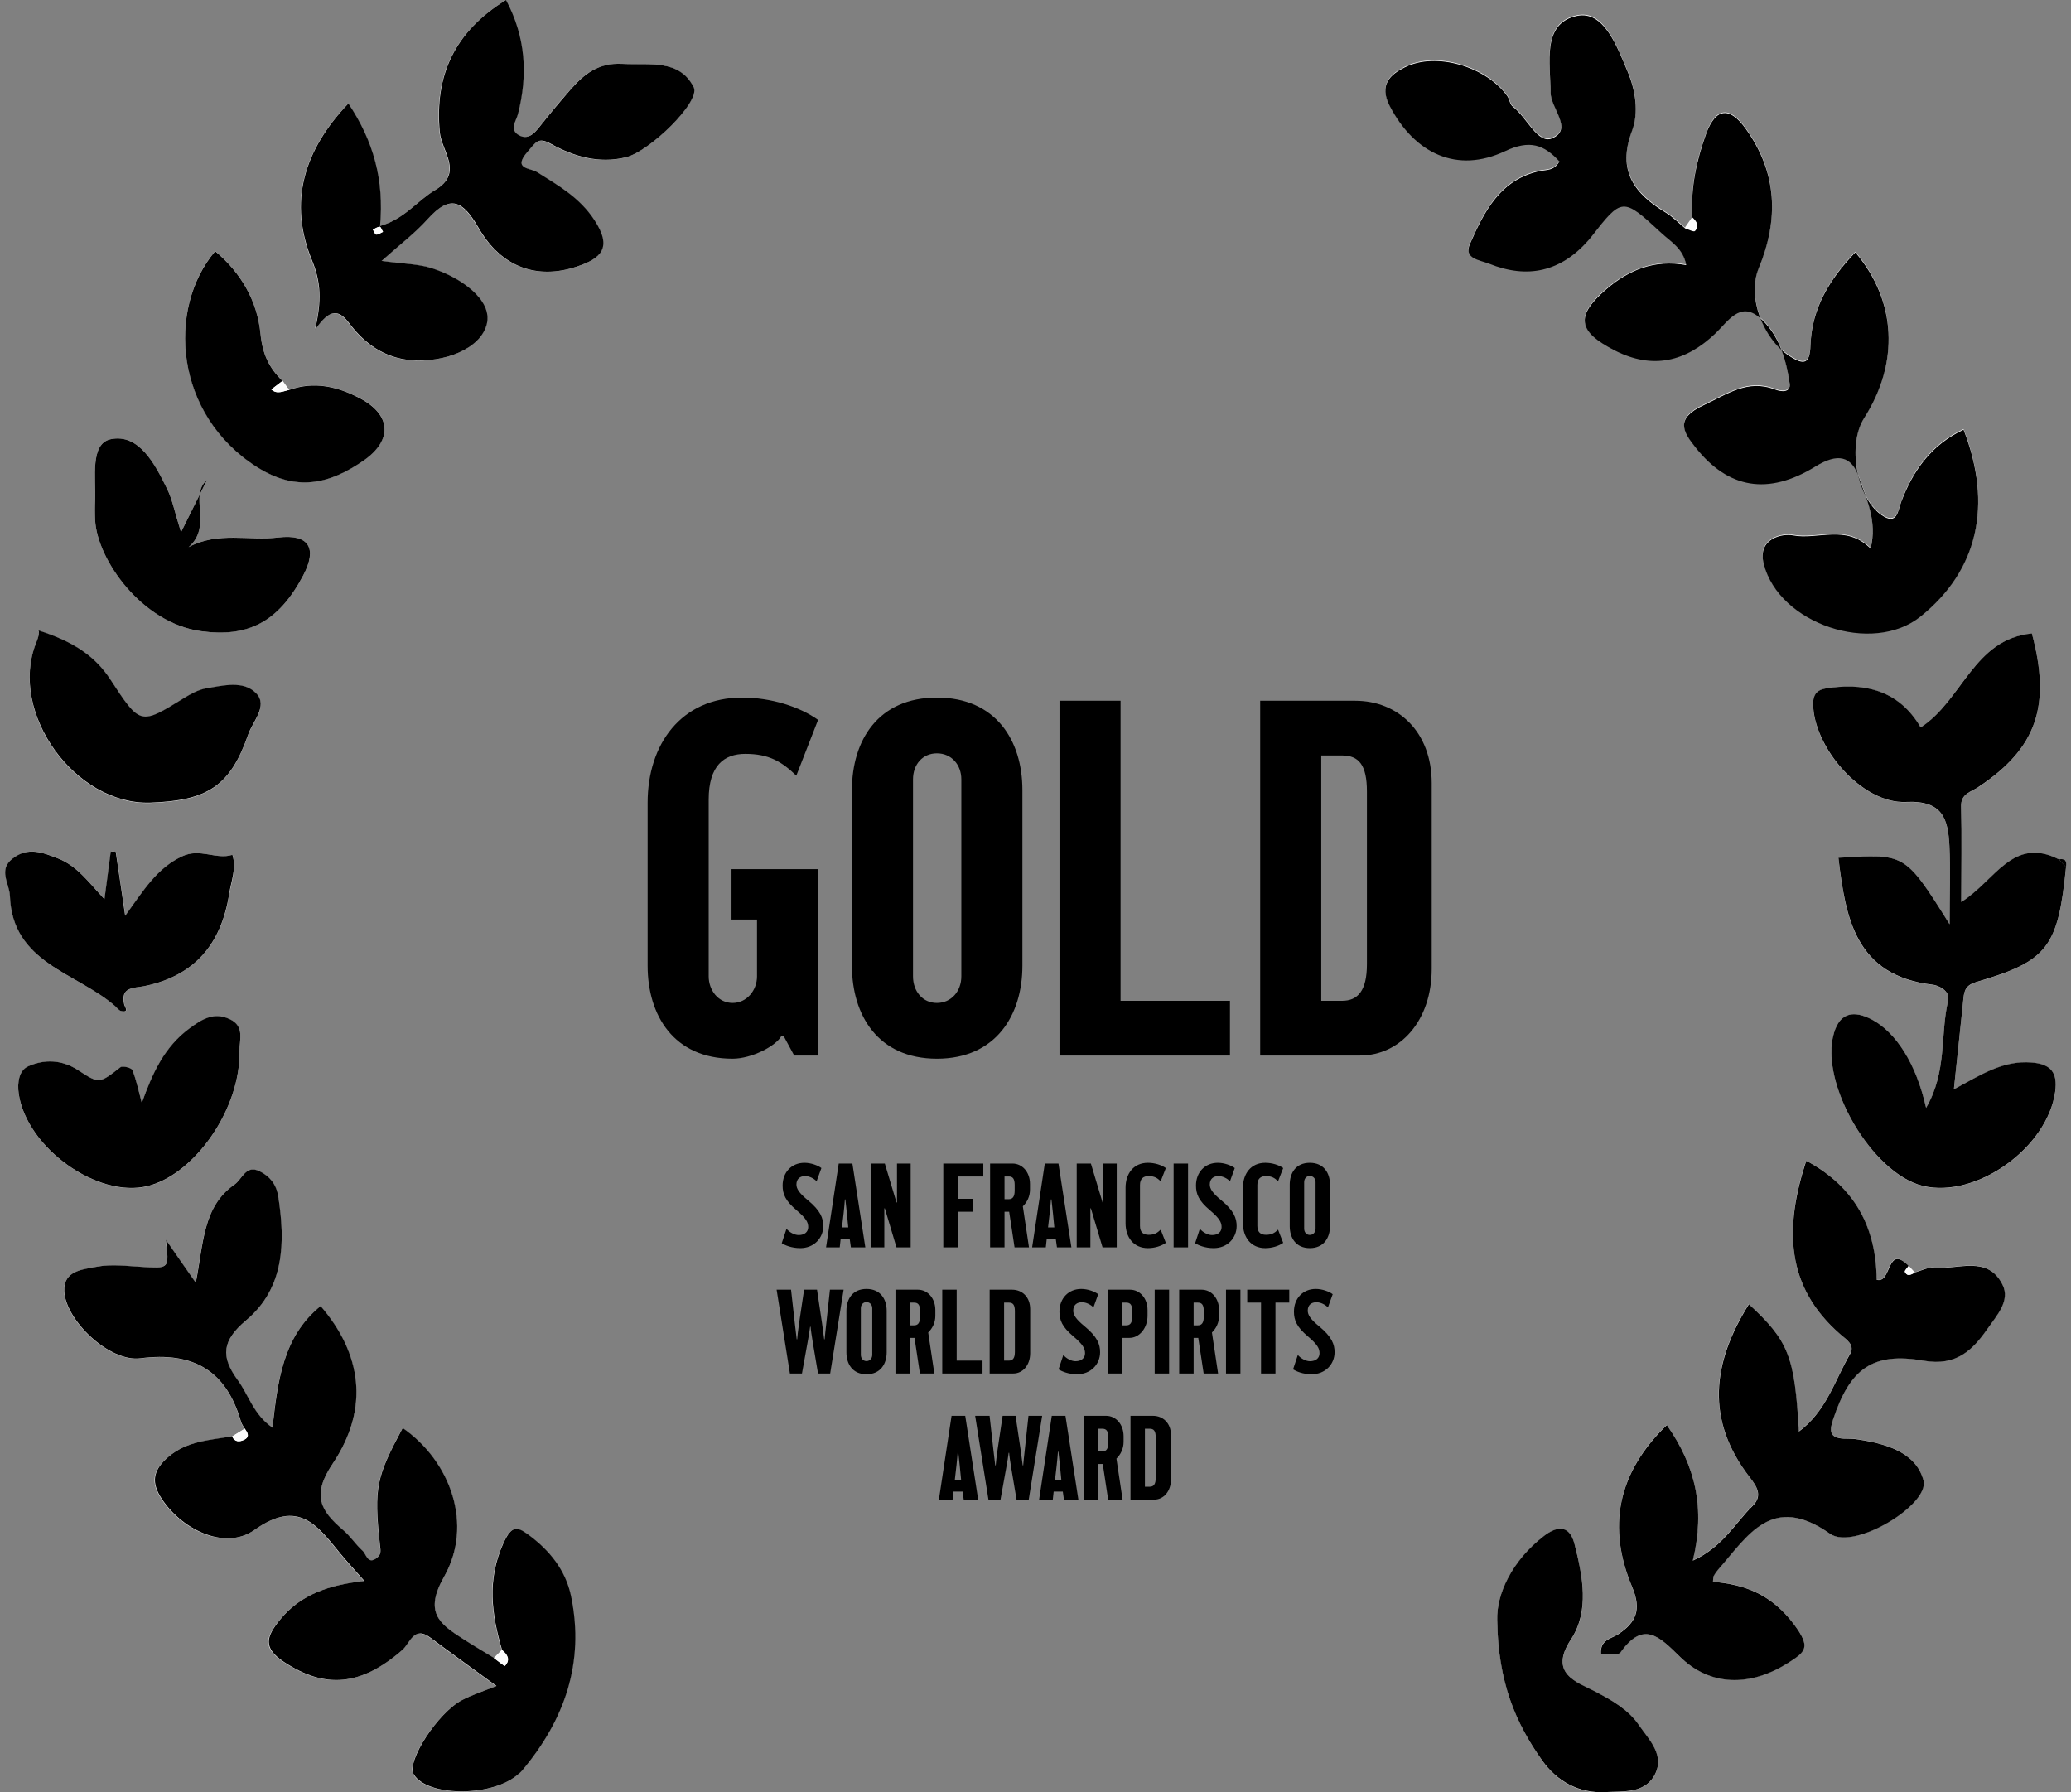 <?xml version="1.0" encoding="utf-8"?>
<svg xmlns="http://www.w3.org/2000/svg" width="312" height="270" viewBox="0 0 312 270" fill="none">
<rect x="0" y="0" width="312" height="270" fill="#808080" stroke="none"/>
<g clip-path="url(#clip0_4740_24675)">
<path d="M43.573 58.736C43.227 58.268 42.88 57.824 42.559 57.355C40.53 55.406 39.541 53.309 39.244 50.275C38.774 45.415 36.349 41.098 32.416 37.817C25.093 46.452 26.305 62.388 38.675 70.306C44.637 74.105 49.634 72.896 54.755 69.369C59.208 66.285 58.936 62.437 54.211 59.97C50.822 58.218 47.333 57.38 43.573 58.712V58.736Z" fill="#FCFCFC"/>
<path d="M311.251 130.621C311.448 129.684 311.127 129.289 310.137 129.462C303.21 125.959 300.588 132.718 295.467 135.9C295.467 130.67 295.541 126.082 295.442 121.518C295.393 119.569 296.877 119.347 298.04 118.583C306.822 112.736 309.024 106.347 306.105 95.443C297.322 96.282 295.64 105.484 289.356 109.603C286.338 104.447 281.613 102.893 275.948 103.609C274.612 103.781 273.152 103.855 273.152 106.026C273.152 112.564 280.475 121.124 287.155 120.828C292.746 120.556 293.488 123.492 293.686 127.488C293.859 131.016 293.711 134.543 293.711 139.255C286.883 128.327 287.006 128.672 276.962 129.24C278.026 138.342 279.486 147.001 291.187 148.358C291.905 148.432 293.859 149.221 293.488 150.775C292.276 155.857 293.364 161.457 290.173 166.909C288.639 160.199 285.621 155.537 282.058 153.637C279.362 152.182 277.234 152.478 276.294 155.611C274.043 163.159 282.083 176.875 289.728 178.676C297.768 180.575 308.455 172.903 309.618 164.467C310.014 161.63 308.999 160.298 306.055 160.076C301.676 159.755 298.238 162.024 294.354 164.121C294.799 159.755 295.244 155.709 295.665 151.688C295.714 151.269 295.739 150.874 295.789 150.455C295.912 149.197 296.184 148.407 297.768 147.939C308.504 144.781 310.038 142.709 311.251 130.646V130.621Z" fill="#FCFCFC"/>
<path d="M288.466 191.677C288.169 191.356 287.847 191.011 287.55 190.69C284.112 187.261 285.027 193.379 282.702 192.762C282.578 184.967 279.535 178.824 272.089 174.828C268.823 184.893 268.947 193.774 277.259 201.002C278.174 201.791 279.486 202.556 278.669 203.987C276.418 207.884 275.181 212.522 270.975 215.63C270.357 204.283 269.441 201.964 263.455 196.438C257.938 205.22 256.874 213.854 263.578 222.513C264.617 223.845 265.582 225.276 264.024 226.805C261.352 229.42 259.546 232.997 254.994 235.069C256.899 227.225 255.464 220.835 251.085 214.644C243.614 221.896 242.13 230.086 245.865 239.041C247.325 242.495 246.434 244.394 243.738 246.17C242.674 246.861 240.992 246.96 241.165 249.18C242.229 249.106 243.738 249.402 244.109 248.884C247.547 244.049 249.947 246.491 253.015 249.501C257.641 254.04 263.677 254.064 269.367 250.463C272.039 248.761 272.831 248.119 270.258 244.69C266.893 240.176 262.96 238.671 258.037 238.252C258.086 237.758 258.037 237.536 258.136 237.388C258.334 237.043 258.556 236.722 258.804 236.426C263.306 231.32 266.893 224.832 275.676 231.024C279.288 233.565 290.717 226.608 289.752 222.982C288.59 218.64 283.889 217.382 279.535 216.765C278.941 216.691 278.323 216.716 277.704 216.691C275.552 216.568 275.602 215.458 276.146 213.755C278.669 206.207 282.034 203.592 289.802 204.949C294.75 205.812 297.199 203.296 299.425 200.089C300.736 198.189 302.889 195.92 301.652 193.478C299.376 188.988 294.923 191.282 291.36 190.937C290.42 190.838 289.406 191.406 288.441 191.652L288.466 191.677Z" fill="#FCFCFC"/>
<path d="M74.4 249.772C72.817 248.81 71.233 247.872 69.699 246.886C66.137 244.567 63.861 242.84 66.879 237.536C71.307 229.741 67.893 220.169 60.645 215.137C56.662 222.513 56.291 224.116 57.206 232.652C57.305 233.515 57.478 234.107 56.786 234.674C55.4 235.809 55.178 234.156 54.608 233.638C53.545 232.676 52.753 231.418 51.665 230.505C48.201 227.595 46.89 225.3 50.106 220.49C55.697 212.152 54.435 203.913 48.275 196.759C42.561 201.421 41.818 208.156 41.027 215.087C38.108 213.089 37.44 210.154 35.782 207.909C33.184 204.381 33.432 201.964 37.044 198.929C42.833 194.045 42.981 187.187 41.893 180.23C41.596 178.405 40.631 177.246 39.122 176.481C36.994 175.395 36.475 177.665 35.287 178.479C30.513 181.809 30.636 187.409 29.474 193.256C27.544 190.493 26.332 188.717 24.971 186.792C25.466 191.109 25.466 191.06 21.681 190.887C19.256 190.764 16.758 190.394 14.457 190.863C12.503 191.257 9.509 191.405 9.658 194.514C9.88 199.003 16.486 205.22 21.112 204.628C29.103 203.592 34.075 206.453 36.277 214.15C36.376 214.545 36.648 214.865 36.846 215.235L34.916 216.42C31.552 216.962 28.088 217.086 25.268 219.528C23.264 221.279 22.621 222.981 24.056 225.374C26.975 230.308 33.778 233.688 38.256 230.505C44.96 225.769 47.731 229.79 51.195 234.008C52.209 235.267 53.322 236.451 54.856 238.177C49.587 238.77 45.257 240.151 42.091 244.073C40.062 246.565 39.468 248.242 42.758 250.389C48.919 254.434 54.287 254.015 60.546 248.588C61.684 247.601 62.253 244.813 64.826 246.738C67.968 249.106 71.159 251.375 74.746 253.99C72.52 254.878 70.986 255.372 69.576 256.112C65.865 258.085 61.164 265.387 62.278 267.287C64.207 270.592 73.608 270.765 77.69 267.558C78.012 267.311 78.358 267.065 78.605 266.744C85.013 259.121 88.006 250.512 86.002 240.546C85.186 236.525 82.687 233.515 79.471 231.147C77.789 229.913 76.973 229.889 75.785 232.504C73.287 238.029 74.029 243.185 75.587 248.563C75.191 248.958 74.796 249.377 74.4 249.772Z" fill="#FCFCFC"/>
<path d="M253.881 34.315C252.941 33.525 252.075 32.612 251.011 31.971C246.237 29.085 243.565 25.631 245.865 19.612C246.929 16.8 246.385 13.445 245.148 10.559C243.565 6.883 241.635 1.431 237.578 2.294C232.21 3.405 233.57 9.399 233.595 13.79C233.595 16.208 237.083 19.365 233.818 20.747C231.665 21.659 230.008 17.564 227.905 15.961C227.484 15.64 227.435 14.851 227.064 14.357C223.897 9.966 216.377 7.672 211.651 10.04C209.549 11.101 207.668 12.631 209.375 15.887C213.136 23.066 219.518 26.075 226.742 22.671C230.453 20.919 232.605 21.684 234.931 24.225C234.114 25.68 233.001 25.458 232.061 25.656C226 26.914 223.6 31.774 221.448 36.658C220.458 38.878 222.883 39.051 224.318 39.618C230.131 41.962 235.129 40.827 239.285 36.115C239.433 35.967 239.557 35.819 239.681 35.647C244.381 29.628 244.431 29.578 250.269 34.981C251.654 36.263 253.584 37.3 254.029 39.84C249.304 38.977 245.371 40.605 242.031 43.442C237.281 47.512 237.652 49.831 243.268 52.693C248.983 55.604 253.98 54.42 258.458 50.103C260.313 48.326 262.119 45.292 265.014 47.685C267.933 50.127 269.071 53.926 269.615 57.651C269.813 59.057 268.403 58.959 267.438 58.589C263.282 56.985 260.239 59.279 256.676 60.932C252.397 62.93 253.46 64.855 255.489 67.371C260.387 73.464 266.349 74.574 273.524 70.158C276.814 68.135 278.942 68.53 280.055 71.811C281.143 74.993 282.85 78.25 281.811 82.542C278.1 78.842 273.895 81.284 270.06 80.544C268.675 80.272 264.692 80.914 265.706 84.836C267.982 93.89 282.083 98.626 289.357 92.755C297.966 85.798 300.242 75.98 295.814 64.632C291.039 66.853 288.219 70.701 286.438 75.462C285.918 76.819 285.844 79.162 283.419 77.46C279.634 74.796 278.298 66.828 280.847 62.856C286.165 54.494 285.72 45.243 279.511 37.916C275.701 41.888 272.955 46.304 272.757 51.903C272.658 54.765 271.792 54.987 269.467 53.458C265.607 50.917 263.158 44.651 264.964 40.284C268.007 32.908 267.735 25.878 263.01 19.316C260.684 16.06 258.532 15.961 257.023 20.081C255.538 24.151 254.648 28.32 254.969 32.662C254.598 33.18 254.252 33.698 253.881 34.216V34.315Z" fill="#FCFCFC"/>
<path d="M57.477 39.297C60.174 36.855 62.474 35.128 64.355 33.056C67.818 29.208 69.673 30.268 72.073 34.388C75.512 40.333 80.93 42.109 86.768 40.21C90.528 38.976 92.211 37.373 89.514 33.204C87.263 29.75 84.072 27.974 80.855 25.951C79.816 25.285 77.095 25.557 79.445 22.868C80.657 21.486 81.004 20.598 82.933 21.684C86.397 23.608 90.157 24.693 94.19 23.731C97.777 22.892 105.545 15.319 104.456 13.173C102.255 8.831 97.802 9.843 93.72 9.645C90.058 9.448 87.956 11.175 85.902 13.518C84.269 15.344 82.711 17.243 81.202 19.167C80.385 20.203 79.421 21.116 78.134 20.401C76.625 19.562 77.714 18.255 77.986 17.194C79.495 11.273 79.124 5.6 76.18 0.024C68.486 4.785 65.394 11.323 66.21 19.957C66.482 22.818 69.871 26.05 65.493 28.665C62.821 30.268 60.916 33.031 57.205 34.067C57.873 27.111 56.191 21.215 52.43 15.615C45.751 22.621 43.351 30.441 46.988 39.322C48.274 42.455 48.472 45.316 47.408 49.707C49.709 46.426 50.995 46.624 52.628 48.795C54.904 51.804 57.898 53.95 61.881 54.271C66.828 54.666 72.345 52.618 73.285 48.844C74.201 45.168 69.278 41.789 65.022 40.432C62.944 39.766 60.644 39.766 57.428 39.322L57.477 39.297Z" fill="#FCFCFC"/>
<path d="M15.743 135.432C13.269 132.792 11.611 130.448 8.816 129.338C6.466 128.401 4.239 127.513 1.914 129.338C-0.288 131.065 1.444 133.063 1.518 134.938C1.864 145.151 11.562 146.508 17.351 151.54C17.648 151.812 17.945 152.231 18.291 152.305C19.553 152.552 18.811 151.639 18.736 151.318C18.093 148.605 20.27 148.851 21.73 148.555C29.374 147.001 33.357 142.166 34.545 134.691C34.866 132.718 35.683 130.818 35.039 128.771C32.566 129.585 30.191 127.71 27.469 128.993C23.659 130.769 21.655 134.124 18.885 137.948C18.291 133.976 17.87 131.115 17.45 128.253C17.203 128.253 16.955 128.253 16.708 128.278C16.436 130.424 16.139 132.545 15.768 135.432H15.743Z" fill="#FCFCFC"/>
<path d="M5.674 94.926C6.045 95.049 5.822 95.937 5.402 96.998C1.295 107.433 11.29 121.346 22.669 120.951C31.254 120.655 34.693 118.46 37.389 110.689C38.057 108.74 40.383 106.397 38.651 104.547C36.746 102.499 33.629 103.313 31.007 103.757C29.844 103.955 28.681 104.596 27.667 105.237C21.086 109.308 21.136 109.283 16.608 102.376C14.407 99.046 11.314 96.751 5.674 94.975V94.926Z" fill="#FCFCFC"/>
<path d="M21.358 166.145C20.912 164.492 20.541 162.79 19.948 161.211C19.824 160.866 18.488 160.545 18.142 160.792C15.024 163.209 14.975 163.357 11.808 161.26C9.335 159.607 6.687 159.558 4.263 160.644C2.902 161.236 2.556 163.061 2.828 164.837C4.065 172.953 14.752 180.601 22.298 178.676C29.447 176.851 36.251 166.909 36.078 158.399C36.053 156.697 36.919 154.6 34.593 153.539C32.193 152.453 30.363 153.588 28.532 154.945C24.747 157.757 22.941 161.754 21.358 166.169V166.145Z" fill="#FCFCFC"/>
<path d="M27.271 80.174C26.281 77.016 25.959 75.215 25.168 73.637C23.337 69.936 20.937 65.274 16.682 66.162C13.54 66.828 14.456 71.984 14.332 75.314C14.283 76.326 14.283 77.362 14.332 78.373C14.654 84.318 21.407 93.865 30.289 95.074C37.315 96.011 41.941 93.717 45.676 86.686C47.829 82.641 46.592 80.421 41.941 80.963C37.488 81.481 32.886 80.026 28.409 82.419C32.045 79.335 28.409 74.648 31.179 72.305C30.239 74.204 29.002 76.671 27.271 80.174Z" fill="#FCFCFC"/>
<path d="M225.556 244.049C225.704 253.423 228.376 259.615 232.334 265.214C234.561 268.372 237.851 270.222 241.883 269.975C244.481 269.827 247.598 270.197 249.157 267.607C250.987 264.548 248.464 262.18 246.905 259.886C245.273 257.493 242.848 256.136 240.226 254.779C237.628 253.423 233.249 252.165 236.663 246.984C239.508 242.692 238.445 237.487 237.208 232.627C236.416 229.494 234.363 230.037 232.606 231.393C227.733 235.168 225.432 240.25 225.556 244.073V244.049Z" fill="#FCFCFC"/>
<path d="M254.969 32.76C254.673 28.393 255.563 24.249 257.023 20.179C258.532 16.059 260.684 16.158 263.01 19.414C267.735 26 268.007 33.006 264.964 40.382C263.158 44.749 265.607 50.99 269.467 53.556C271.792 55.085 272.658 54.863 272.757 52.001C272.955 46.377 275.701 41.961 279.511 38.014C285.72 45.341 286.165 54.592 280.847 62.954C278.298 66.926 279.634 74.894 283.419 77.558C285.844 79.26 285.918 76.917 286.438 75.56C288.244 70.799 291.039 66.951 295.814 64.731C300.242 76.078 297.966 85.921 289.357 92.853C282.083 98.724 267.982 93.988 265.706 84.934C264.717 80.987 268.675 80.371 270.06 80.642C273.895 81.382 278.1 78.915 281.811 82.64C282.85 78.372 281.143 75.116 280.055 71.909C278.942 68.628 276.814 68.234 273.524 70.256C266.325 74.697 260.363 73.562 255.489 67.469C253.46 64.953 252.372 63.028 256.676 61.03C260.239 59.377 263.282 57.083 267.438 58.687C268.403 59.057 269.813 59.155 269.615 57.749C269.071 54 267.933 50.225 265.014 47.783C262.119 45.39 260.313 48.424 258.458 50.201C253.98 54.493 248.983 55.702 243.268 52.791C237.677 49.929 237.281 47.61 242.031 43.54C245.371 40.678 249.279 39.05 254.029 39.938C253.584 37.398 251.654 36.386 250.269 35.079C244.431 29.676 244.381 29.726 239.681 35.745C239.557 35.917 239.409 36.065 239.285 36.213C235.129 40.925 230.131 42.06 224.318 39.716C222.883 39.149 220.483 38.976 221.448 36.756C223.6 31.872 226.025 26.987 232.061 25.754C233.001 25.556 234.114 25.754 234.931 24.323C232.605 21.782 230.453 21.017 226.742 22.769C219.518 26.173 213.136 23.164 209.375 15.985C207.668 12.704 209.549 11.175 211.651 10.138C216.377 7.77 223.922 10.064 227.064 14.456C227.41 14.949 227.46 15.738 227.905 16.059C230.008 17.662 231.665 21.757 233.818 20.845C237.083 19.463 233.595 16.306 233.595 13.888C233.595 9.497 232.234 3.503 237.578 2.392C241.635 1.554 243.59 6.981 245.148 10.656C246.385 13.543 246.929 16.898 245.865 19.71C243.565 25.754 246.237 29.207 251.011 32.069C252.05 32.71 252.916 33.623 253.881 34.413C254.376 34.561 255.167 34.98 255.341 34.807C256.033 34.092 255.563 33.426 254.945 32.858L254.969 32.76Z" fill="black"/>
<path d="M36.869 215.211C36.671 214.841 36.399 214.52 36.3 214.126C34.074 206.454 29.126 203.567 21.135 204.604C16.509 205.196 9.904 198.954 9.681 194.489C9.533 191.381 12.526 191.233 14.48 190.838C16.806 190.37 19.305 190.74 21.704 190.863C25.489 191.06 25.489 191.085 24.995 186.768C26.355 188.717 27.567 190.493 29.497 193.231C30.66 187.385 30.536 181.76 35.311 178.455C36.498 177.64 37.018 175.371 39.145 176.456C40.654 177.221 41.619 178.381 41.916 180.206C43.005 187.187 42.856 194.045 37.067 198.905C33.455 201.939 33.208 204.332 35.806 207.884C37.463 210.129 38.156 213.065 41.05 215.063C41.842 208.106 42.584 201.372 48.299 196.734C54.459 203.888 55.721 212.103 50.13 220.466C46.913 225.251 48.249 227.545 51.688 230.481C52.776 231.394 53.568 232.652 54.632 233.614C55.201 234.132 55.399 235.785 56.809 234.65C57.502 234.083 57.328 233.515 57.23 232.627C56.314 224.092 56.71 222.488 60.668 215.112C67.917 220.145 71.331 229.716 66.903 237.512C63.884 242.84 66.136 244.567 69.723 246.861C71.281 247.873 72.865 248.785 74.423 249.747C74.992 250.167 76.007 250.981 76.081 250.932C76.947 250.019 76.477 249.229 75.635 248.539C74.077 243.185 73.335 238.03 75.833 232.479C77.021 229.864 77.837 229.889 79.519 231.122C82.76 233.491 85.234 236.5 86.051 240.521C88.079 250.487 85.061 259.097 78.654 266.72C78.382 267.04 78.06 267.287 77.738 267.534C73.656 270.741 64.255 270.568 62.326 267.262C61.213 265.363 65.913 258.036 69.624 256.087C71.034 255.347 72.568 254.854 74.794 253.966C71.207 251.351 68.016 249.057 64.874 246.713C62.326 244.789 61.732 247.601 60.594 248.563C54.335 254.015 48.967 254.41 42.807 250.364C39.541 248.218 40.135 246.54 42.139 244.049C45.305 240.127 49.635 238.745 54.904 238.153C53.37 236.426 52.282 235.242 51.243 233.984C47.779 229.766 44.984 225.745 38.304 230.481C33.826 233.663 27.048 230.284 24.104 225.35C22.694 222.957 23.312 221.255 25.316 219.503C28.136 217.061 31.6 216.938 34.964 216.371C35.36 217.209 36.053 217.234 36.746 216.889C37.735 216.42 37.265 215.778 36.869 215.186V215.211Z" fill="black"/>
<path d="M288.466 191.677C289.431 191.43 290.446 190.863 291.386 190.961C294.948 191.307 299.426 189.012 301.677 193.502C302.914 195.944 300.762 198.214 299.451 200.113C297.224 203.32 294.75 205.837 289.827 204.973C282.034 203.616 278.695 206.231 276.171 213.78C275.602 215.457 275.553 216.592 277.73 216.715C278.348 216.74 278.942 216.715 279.56 216.79C283.89 217.406 288.615 218.664 289.778 223.006C290.742 226.632 279.338 233.589 275.701 231.048C266.919 224.856 263.332 231.344 258.829 236.451C258.582 236.747 258.359 237.067 258.161 237.413C258.087 237.561 258.112 237.783 258.062 238.276C262.985 238.695 266.919 240.225 270.283 244.715C272.831 248.144 272.064 248.785 269.393 250.487C263.703 254.089 257.666 254.089 253.04 249.525C249.948 246.491 247.573 244.073 244.134 248.908C243.763 249.426 242.254 249.106 241.19 249.204C241.017 246.984 242.699 246.885 243.763 246.195C246.46 244.419 247.35 242.519 245.891 239.065C242.13 230.111 243.615 221.921 251.11 214.668C255.465 220.86 256.924 227.249 255.019 235.094C259.571 233.022 261.377 229.445 264.049 226.83C265.608 225.3 264.643 223.869 263.604 222.537C256.899 213.879 257.963 205.269 263.48 196.462C269.467 201.988 270.382 204.307 271.001 215.655C275.182 212.546 276.419 207.909 278.695 204.011C279.511 202.58 278.2 201.816 277.284 201.026C268.947 193.798 268.824 184.917 272.114 174.853C279.56 178.849 282.628 184.991 282.727 192.787C285.052 193.403 284.162 187.286 287.576 190.715C287.378 191.011 286.933 191.43 287.007 191.603C287.403 192.417 287.972 191.948 288.516 191.701L288.466 191.677Z" fill="black"/>
<path d="M311.251 130.621C310.038 142.684 308.504 144.781 297.768 147.914C296.184 148.383 295.912 149.172 295.789 150.43C295.739 150.85 295.714 151.244 295.665 151.664C295.244 155.709 294.824 159.73 294.354 164.097C298.263 162 301.676 159.706 306.055 160.051C308.999 160.273 310.014 161.605 309.618 164.442C308.455 172.879 297.768 180.551 289.728 178.651C282.083 176.851 274.018 163.159 276.294 155.586C277.234 152.453 279.362 152.182 282.058 153.613C285.621 155.537 288.664 160.175 290.173 166.884C293.364 161.408 292.276 155.808 293.488 150.751C293.859 149.197 291.905 148.408 291.187 148.334C279.51 146.977 278.051 138.318 276.962 129.215C286.981 128.672 286.883 128.302 293.711 139.231C293.711 134.519 293.859 130.991 293.686 127.464C293.488 123.467 292.746 120.532 287.155 120.803C280.5 121.124 273.177 112.539 273.152 106.002C273.152 103.831 274.612 103.757 275.948 103.584C281.588 102.869 286.338 104.398 289.356 109.579C295.665 105.484 297.322 96.282 306.105 95.419C309.024 106.298 306.847 112.712 298.04 118.558C296.902 119.323 295.393 119.545 295.442 121.494C295.566 126.082 295.467 130.671 295.467 135.876C300.563 132.694 303.21 125.934 310.137 129.437C310.508 129.832 310.879 130.202 311.251 130.597V130.621Z" fill="black"/>
<path d="M57.478 39.297C60.694 39.741 62.994 39.741 65.072 40.407C69.328 41.764 74.251 45.144 73.335 48.82C72.395 52.594 66.878 54.666 61.931 54.247C57.948 53.926 54.954 51.78 52.678 48.77C51.045 46.599 49.734 46.402 47.458 49.683C48.497 45.292 48.324 42.43 47.038 39.297C43.376 30.441 45.801 22.597 52.48 15.591C56.241 21.191 57.898 27.086 57.255 34.043C60.941 33.007 62.871 30.219 65.543 28.64C69.921 26.026 66.532 22.794 66.26 19.932C65.444 11.298 68.536 4.736 76.23 0C79.198 5.575 79.545 11.249 78.036 17.169C77.764 18.23 76.675 19.538 78.184 20.376C79.495 21.092 80.435 20.179 81.252 19.143C82.761 17.219 84.344 15.344 85.952 13.494C88.006 11.175 90.108 9.423 93.77 9.621C97.827 9.843 102.305 8.831 104.507 13.149C105.595 15.295 97.827 22.868 94.24 23.707C90.207 24.669 86.447 23.583 82.984 21.659C81.054 20.574 80.707 21.462 79.495 22.843C77.145 25.532 79.866 25.261 80.906 25.927C84.121 27.95 87.338 29.751 89.564 33.179C92.285 37.349 90.578 38.952 86.818 40.185C80.98 42.11 75.562 40.334 72.123 34.364C69.748 30.244 67.868 29.183 64.404 33.032C62.524 35.128 60.224 36.855 57.527 39.273L57.478 39.297ZM57.7 34.906C57.527 34.635 57.354 34.142 57.23 34.166C56.884 34.191 56.538 34.438 56.191 34.61C56.364 34.857 56.513 35.35 56.686 35.35C57.032 35.35 57.354 35.079 57.725 34.931L57.7 34.906Z" fill="black"/>
<path d="M15.742 135.432C16.113 132.545 16.41 130.424 16.682 128.278C16.93 128.278 17.177 128.278 17.424 128.253C17.845 131.115 18.29 133.976 18.859 137.948C21.63 134.124 23.634 130.769 27.444 128.993C30.165 127.71 32.54 129.56 35.014 128.771C35.657 130.818 34.816 132.718 34.519 134.691C33.332 142.166 29.373 147.001 21.704 148.555C20.27 148.851 18.068 148.605 18.711 151.318C18.785 151.639 19.527 152.552 18.266 152.305C17.919 152.231 17.622 151.812 17.326 151.54C11.537 146.483 1.839 145.126 1.493 134.938C1.418 133.063 -0.313 131.065 1.888 129.338C4.214 127.513 6.44 128.426 8.791 129.338C11.586 130.448 13.268 132.792 15.717 135.432H15.742Z" fill="black"/>
<path d="M5.674 94.925C11.314 96.701 14.407 98.996 16.608 102.326C21.136 109.233 21.086 109.258 27.667 105.188C28.706 104.546 29.844 103.905 31.007 103.707C33.629 103.263 36.746 102.449 38.651 104.497C40.383 106.347 38.057 108.691 37.389 110.639C34.693 118.41 31.279 120.606 22.669 120.902C11.314 121.296 1.32 107.383 5.402 96.948C5.822 95.912 6.045 95.024 5.674 94.876V94.925Z" fill="black"/>
<path d="M21.358 166.144C22.941 161.728 24.722 157.732 28.532 154.92C30.363 153.563 32.193 152.403 34.593 153.514C36.919 154.574 36.053 156.671 36.078 158.373C36.251 166.909 29.447 176.826 22.298 178.651C14.728 180.575 4.065 172.928 2.828 164.812C2.556 163.011 2.902 161.21 4.263 160.618C6.712 159.533 9.335 159.607 11.808 161.235C14.975 163.332 15.024 163.184 18.142 160.766C18.463 160.519 19.799 160.84 19.948 161.186C20.566 162.764 20.912 164.466 21.358 166.119V166.144Z" fill="black"/>
<path d="M27.271 80.174C29.002 76.671 30.239 74.204 31.179 72.305C28.409 74.623 32.07 79.31 28.409 82.419C32.886 80.026 37.513 81.506 41.941 80.963C46.592 80.421 47.829 82.616 45.676 86.686C41.941 93.742 37.315 96.036 30.289 95.074C21.383 93.865 14.654 84.318 14.332 78.373C14.283 77.362 14.283 76.326 14.332 75.314C14.456 71.984 13.54 66.828 16.682 66.162C20.937 65.274 23.362 69.936 25.168 73.637C25.959 75.215 26.281 77.041 27.271 80.174Z" fill="black"/>
<path d="M225.556 244.049C225.432 240.2 227.733 235.119 232.606 231.369C234.363 230.012 236.416 229.47 237.208 232.602C238.445 237.462 239.484 242.667 236.663 246.96C233.249 252.14 237.603 253.398 240.226 254.755C242.848 256.137 245.297 257.493 246.905 259.862C248.464 262.131 250.987 264.499 249.157 267.583C247.598 270.173 244.481 269.803 241.883 269.951C237.851 270.173 234.561 268.323 232.334 265.19C228.351 259.59 225.679 253.398 225.556 244.024V244.049Z" fill="black"/>
<path d="M43.574 58.736C47.335 57.404 50.823 58.218 54.212 59.994C58.937 62.461 59.209 66.31 54.757 69.393C49.636 72.921 44.638 74.13 38.676 70.331C26.282 62.437 25.094 46.501 32.417 37.842C36.351 41.123 38.775 45.415 39.245 50.3C39.542 53.334 40.532 55.431 42.56 57.38C41.991 57.799 41.447 58.243 40.878 58.662C41.744 59.476 42.684 58.909 43.574 58.736Z" fill="black"/>
<path d="M311.252 130.621C310.881 130.227 310.51 129.857 310.139 129.462C311.103 129.264 311.45 129.684 311.252 130.621Z" fill="black"/>
<path d="M254.97 32.76C255.589 33.327 256.034 34.018 255.366 34.709C255.193 34.881 254.401 34.462 253.906 34.314C254.277 33.796 254.624 33.278 254.995 32.76H254.97Z" fill="#FCFCFC"/>
<path d="M75.611 248.562C76.452 249.253 76.922 250.043 76.056 250.955C76.007 251.029 74.967 250.191 74.398 249.771C74.794 249.377 75.19 248.957 75.586 248.562H75.611Z" fill="#FCFCFC"/>
<path d="M36.87 215.211C37.266 215.803 37.736 216.444 36.746 216.913C36.029 217.234 35.361 217.234 34.965 216.395C35.608 216 36.251 215.606 36.87 215.211Z" fill="#FCFCFC"/>
<path d="M288.467 191.676C287.947 191.948 287.353 192.392 286.957 191.578C286.883 191.405 287.329 190.985 287.526 190.689C287.823 191.01 288.145 191.355 288.442 191.676H288.467Z" fill="#FCFCFC"/>
<path d="M57.7 34.906C57.353 35.079 57.007 35.326 56.661 35.326C56.512 35.326 56.339 34.857 56.166 34.586C56.512 34.413 56.859 34.166 57.205 34.142C57.329 34.142 57.527 34.61 57.675 34.882L57.7 34.906Z" fill="#FCFCFC"/>
<path d="M43.574 58.737C42.658 58.909 41.743 59.452 40.877 58.663C41.446 58.243 41.99 57.799 42.559 57.38C42.906 57.849 43.227 58.293 43.574 58.761V58.737Z" fill="#FCFCFC"/>
<path d="M117.726 156.04C116.926 157.56 113.246 159.48 110.366 159.48C101.486 159.48 97.566 152.92 97.566 145.48V120.92C97.566 112.12 102.606 105.08 111.806 105.08C116.126 105.08 120.446 106.44 123.246 108.44L119.966 116.84C117.806 114.76 115.886 113.56 112.286 113.56C109.086 113.56 106.766 115.32 106.766 120.44V147.08C106.766 149.16 108.206 151.08 110.366 151.08C112.526 151.08 114.046 149.16 114.046 147.08V138.52H110.206V130.92H123.246V159H119.646L118.046 156.04H117.726ZM128.347 145.48V119C128.347 111.56 132.267 105.08 141.147 105.08C150.027 105.08 154.027 111.56 154.027 119V145.48C154.027 152.92 150.027 159.48 141.147 159.48C132.267 159.48 128.347 152.92 128.347 145.48ZM141.147 113.48C138.987 113.48 137.547 115.16 137.547 117.4V147.08C137.547 149.32 138.987 151.08 141.147 151.08C143.307 151.08 144.827 149.32 144.827 147.08V117.4C144.827 115.16 143.307 113.48 141.147 113.48ZM159.616 159V105.56H168.816V150.76H185.296V159H159.616ZM189.85 159V105.56H204.17C210.57 105.56 215.69 110.2 215.69 117.96V145.96C215.69 153.72 210.97 159 204.89 159H189.85ZM199.05 113.8V150.76H202.17C204.57 150.76 205.93 149.24 205.93 145.24V119.24C205.93 115.24 204.73 113.8 202.17 113.8H199.05Z" fill="black"/>
<path d="M120.569 188.014C119.246 188.014 118.264 187.579 117.772 187.277L118.49 185.103C118.906 185.613 119.681 186.048 120.324 186.048C121.25 186.048 121.76 185.538 121.76 184.857C121.76 184.139 121.477 183.553 119.984 182.287C118.32 180.888 117.905 179.868 117.905 178.583C117.905 176.579 119.265 175.162 121.193 175.162C122.176 175.162 123.234 175.559 123.745 175.956L123.026 177.94C122.63 177.543 121.968 177.165 121.288 177.165C120.532 177.165 119.984 177.581 119.984 178.431C119.984 179.055 120.362 179.698 121.703 180.794C123.631 182.382 124.028 183.516 124.028 184.687C124.028 186.54 122.592 188.014 120.569 188.014ZM128.416 175.275L130.363 187.9H128.19L128.02 186.691H126.64L126.508 187.9H124.447L126.356 175.275H128.416ZM127.093 182.76L126.848 184.895H127.793L127.585 182.76C127.509 182.098 127.396 181.04 127.358 180.681H127.282C127.264 181.04 127.169 182.117 127.093 182.76ZM135.058 187.9L133.3 182.022H133.224V187.9H131.164V175.275H133.3L135.058 181.134H135.133V175.275H137.193V187.9H135.058ZM142.109 187.9V175.275H148.138V177.222H144.283V180.586H146.589V182.533H144.283V187.9H142.109ZM152.845 187.9L152.033 182.533H151.333V187.9H149.16V175.275H152.543C153.979 175.275 155.17 176.523 155.17 178.356V179.206C155.17 180.227 154.735 181.096 154.093 181.72L155.019 187.9H152.845ZM151.976 177.222H151.333V180.643H151.976C152.543 180.643 152.864 180.284 152.864 179.339V178.507C152.864 177.562 152.581 177.222 151.976 177.222ZM159.461 175.275L161.408 187.9H159.234L159.064 186.691H157.685L157.552 187.9H155.492L157.401 175.275H159.461ZM158.138 182.76L157.892 184.895H158.837L158.63 182.76C158.554 182.098 158.441 181.04 158.403 180.681H158.327C158.308 181.04 158.214 182.117 158.138 182.76ZM166.102 187.9L164.345 182.022H164.269V187.9H162.209V175.275H164.345L166.102 181.134H166.178V175.275H168.238V187.9H166.102ZM172.933 188.014C170.76 188.014 169.569 186.351 169.569 184.272V178.904C169.569 176.825 170.76 175.162 172.933 175.162C173.954 175.162 174.974 175.483 175.636 175.956L174.861 177.94C174.351 177.449 173.897 177.165 173.046 177.165C172.253 177.165 171.742 177.543 171.742 178.507V184.668C171.742 185.632 172.253 186.01 173.046 186.01C173.897 186.01 174.351 185.727 174.861 185.235L175.636 187.22C174.974 187.692 173.954 188.014 172.933 188.014ZM176.808 187.9V175.275H178.982V187.9H176.808ZM182.843 188.014C181.52 188.014 180.538 187.579 180.046 187.277L180.764 185.103C181.18 185.613 181.955 186.048 182.598 186.048C183.524 186.048 184.034 185.538 184.034 184.857C184.034 184.139 183.751 183.553 182.258 182.287C180.594 180.888 180.179 179.868 180.179 178.583C180.179 176.579 181.539 175.162 183.467 175.162C184.45 175.162 185.508 175.559 186.019 175.956L185.3 177.94C184.904 177.543 184.242 177.165 183.562 177.165C182.806 177.165 182.258 177.581 182.258 178.431C182.258 179.055 182.636 179.698 183.977 180.794C185.905 182.382 186.302 183.516 186.302 184.687C186.302 186.54 184.866 188.014 182.843 188.014ZM190.615 188.014C188.441 188.014 187.251 186.351 187.251 184.272V178.904C187.251 176.825 188.441 175.162 190.615 175.162C191.635 175.162 192.656 175.483 193.318 175.956L192.543 177.94C192.032 177.449 191.579 177.165 190.728 177.165C189.934 177.165 189.424 177.543 189.424 178.507V184.668C189.424 185.632 189.934 186.01 190.728 186.01C191.579 186.01 192.032 185.727 192.543 185.235L193.318 187.22C192.656 187.692 191.635 188.014 190.615 188.014ZM194.301 184.706V178.45C194.301 176.693 195.227 175.162 197.325 175.162C199.423 175.162 200.368 176.693 200.368 178.45V184.706C200.368 186.464 199.423 188.014 197.325 188.014C195.227 188.014 194.301 186.464 194.301 184.706ZM197.325 177.146C196.815 177.146 196.475 177.543 196.475 178.072V185.084C196.475 185.613 196.815 186.029 197.325 186.029C197.836 186.029 198.195 185.613 198.195 185.084V178.072C198.195 177.543 197.836 177.146 197.325 177.146ZM123.237 206.9L122.462 202.289C122.292 201.249 122.141 200.266 122.122 199.851H122.046C122.009 200.266 121.838 201.249 121.649 202.289L120.818 206.9H119.003L117 194.275H119.174L119.741 199.34C119.854 200.38 119.986 201.382 120.024 201.741H120.1C120.119 201.382 120.232 200.38 120.383 199.34L121.139 194.275H123.086L123.842 199.34C123.993 200.38 124.125 201.382 124.163 201.741H124.239C124.258 201.382 124.371 200.38 124.484 199.34L125.033 194.275H127.093L125.07 206.9H123.237ZM127.515 203.706V197.45C127.515 195.693 128.441 194.162 130.539 194.162C132.636 194.162 133.581 195.693 133.581 197.45V203.706C133.581 205.464 132.636 207.014 130.539 207.014C128.441 207.014 127.515 205.464 127.515 203.706ZM130.539 196.146C130.028 196.146 129.688 196.543 129.688 197.072V204.084C129.688 204.613 130.028 205.029 130.539 205.029C131.049 205.029 131.408 204.613 131.408 204.084V197.072C131.408 196.543 131.049 196.146 130.539 196.146ZM138.587 206.9L137.775 201.533H137.075V206.9H134.902V194.275H138.285C139.721 194.275 140.912 195.523 140.912 197.356V198.206C140.912 199.227 140.477 200.096 139.835 200.72L140.761 206.9H138.587ZM137.718 196.222H137.075V199.643H137.718C138.285 199.643 138.606 199.284 138.606 198.339V197.507C138.606 196.562 138.323 196.222 137.718 196.222ZM141.952 206.9V194.275H144.126V204.954H148.019V206.9H141.952ZM149.095 206.9V194.275H152.478C153.99 194.275 155.2 195.371 155.2 197.205V203.82C155.2 205.653 154.085 206.9 152.648 206.9H149.095ZM151.269 196.222V204.954H152.006C152.573 204.954 152.894 204.595 152.894 203.65V197.507C152.894 196.562 152.611 196.222 152.006 196.222H151.269ZM162.273 207.014C160.95 207.014 159.967 206.579 159.476 206.277L160.194 204.103C160.61 204.613 161.385 205.048 162.027 205.048C162.953 205.048 163.464 204.538 163.464 203.857C163.464 203.139 163.18 202.553 161.687 201.287C160.024 199.888 159.608 198.868 159.608 197.583C159.608 195.579 160.969 194.162 162.897 194.162C163.88 194.162 164.938 194.559 165.448 194.956L164.73 196.94C164.333 196.543 163.672 196.165 162.991 196.165C162.235 196.165 161.687 196.581 161.687 197.431C161.687 198.055 162.065 198.698 163.407 199.794C165.335 201.382 165.732 202.516 165.732 203.687C165.732 205.54 164.295 207.014 162.273 207.014ZM170.158 201.533H169.043V206.9H166.869V194.275H170.252C171.689 194.275 172.88 195.523 172.88 197.356V198.206C172.88 200.04 171.67 201.533 170.158 201.533ZM169.685 196.222H169.043V199.643H169.685C170.252 199.643 170.574 199.284 170.574 198.339V197.507C170.574 196.562 170.29 196.222 169.685 196.222ZM173.957 206.9V194.275H176.13V206.9H173.957ZM181.334 206.9L180.521 201.533H179.822V206.9H177.648V194.275H181.031C182.468 194.275 183.658 195.523 183.658 197.356V198.206C183.658 199.227 183.224 200.096 182.581 200.72L183.507 206.9H181.334ZM180.464 196.222H179.822V199.643H180.464C181.031 199.643 181.353 199.284 181.353 198.339V197.507C181.353 196.562 181.069 196.222 180.464 196.222ZM184.699 206.9V194.275H186.872V206.9H184.699ZM187.899 196.222V194.275H194.23V196.222H192.151V206.9H189.978V196.222H187.899ZM197.6 207.014C196.277 207.014 195.294 206.579 194.803 206.277L195.521 204.103C195.937 204.613 196.712 205.048 197.354 205.048C198.28 205.048 198.791 204.538 198.791 203.857C198.791 203.139 198.507 202.553 197.014 201.287C195.351 199.888 194.935 198.868 194.935 197.583C194.935 195.579 196.296 194.162 198.224 194.162C199.206 194.162 200.265 194.559 200.775 194.956L200.057 196.94C199.66 196.543 198.998 196.165 198.318 196.165C197.562 196.165 197.014 196.581 197.014 197.431C197.014 198.055 197.392 198.698 198.734 199.794C200.662 201.382 201.059 202.516 201.059 203.687C201.059 205.54 199.622 207.014 197.6 207.014ZM145.415 213.275L147.362 225.9H145.189L145.018 224.691H143.639L143.506 225.9H141.446L143.355 213.275H145.415ZM144.092 220.76L143.847 222.895H144.792L144.584 220.76C144.508 220.098 144.395 219.04 144.357 218.681H144.281C144.262 219.04 144.168 220.117 144.092 220.76ZM153.147 225.9L152.372 221.289C152.202 220.249 152.05 219.266 152.032 218.851H151.956C151.918 219.266 151.748 220.249 151.559 221.289L150.727 225.9H148.913L146.91 213.275H149.083L149.65 218.34C149.764 219.38 149.896 220.382 149.934 220.741H150.009C150.028 220.382 150.142 219.38 150.293 218.34L151.049 213.275H152.995L153.751 218.34C153.903 219.38 154.035 220.382 154.073 220.741H154.148C154.167 220.382 154.281 219.38 154.394 218.34L154.942 213.275H157.002L154.98 225.9H153.147ZM160.513 213.275L162.46 225.9H160.286L160.116 224.691H158.737L158.604 225.9H156.544L158.453 213.275H160.513ZM159.19 220.76L158.945 222.895H159.89L159.682 220.76C159.606 220.098 159.493 219.04 159.455 218.681H159.379C159.36 219.04 159.266 220.117 159.19 220.76ZM166.946 225.9L166.134 220.533H165.434V225.9H163.261V213.275H166.644C168.08 213.275 169.271 214.523 169.271 216.356V217.206C169.271 218.227 168.836 219.096 168.194 219.72L169.12 225.9H166.946ZM166.077 215.222H165.434V218.643H166.077C166.644 218.643 166.965 218.284 166.965 217.339V216.507C166.965 215.562 166.682 215.222 166.077 215.222ZM170.312 225.9V213.275H173.695C175.207 213.275 176.416 214.371 176.416 216.205V222.82C176.416 224.653 175.301 225.9 173.865 225.9H170.312ZM172.485 215.222V223.954H173.222C173.789 223.954 174.11 223.595 174.11 222.65V216.507C174.11 215.562 173.827 215.222 173.222 215.222H172.485Z" fill="black"/>
</g>
<defs>
<clipPath id="clip0_4740_24675">
<rect width="310.5" height="270" fill="white" transform="translate(0.801)"/>
</clipPath>
</defs>
</svg>